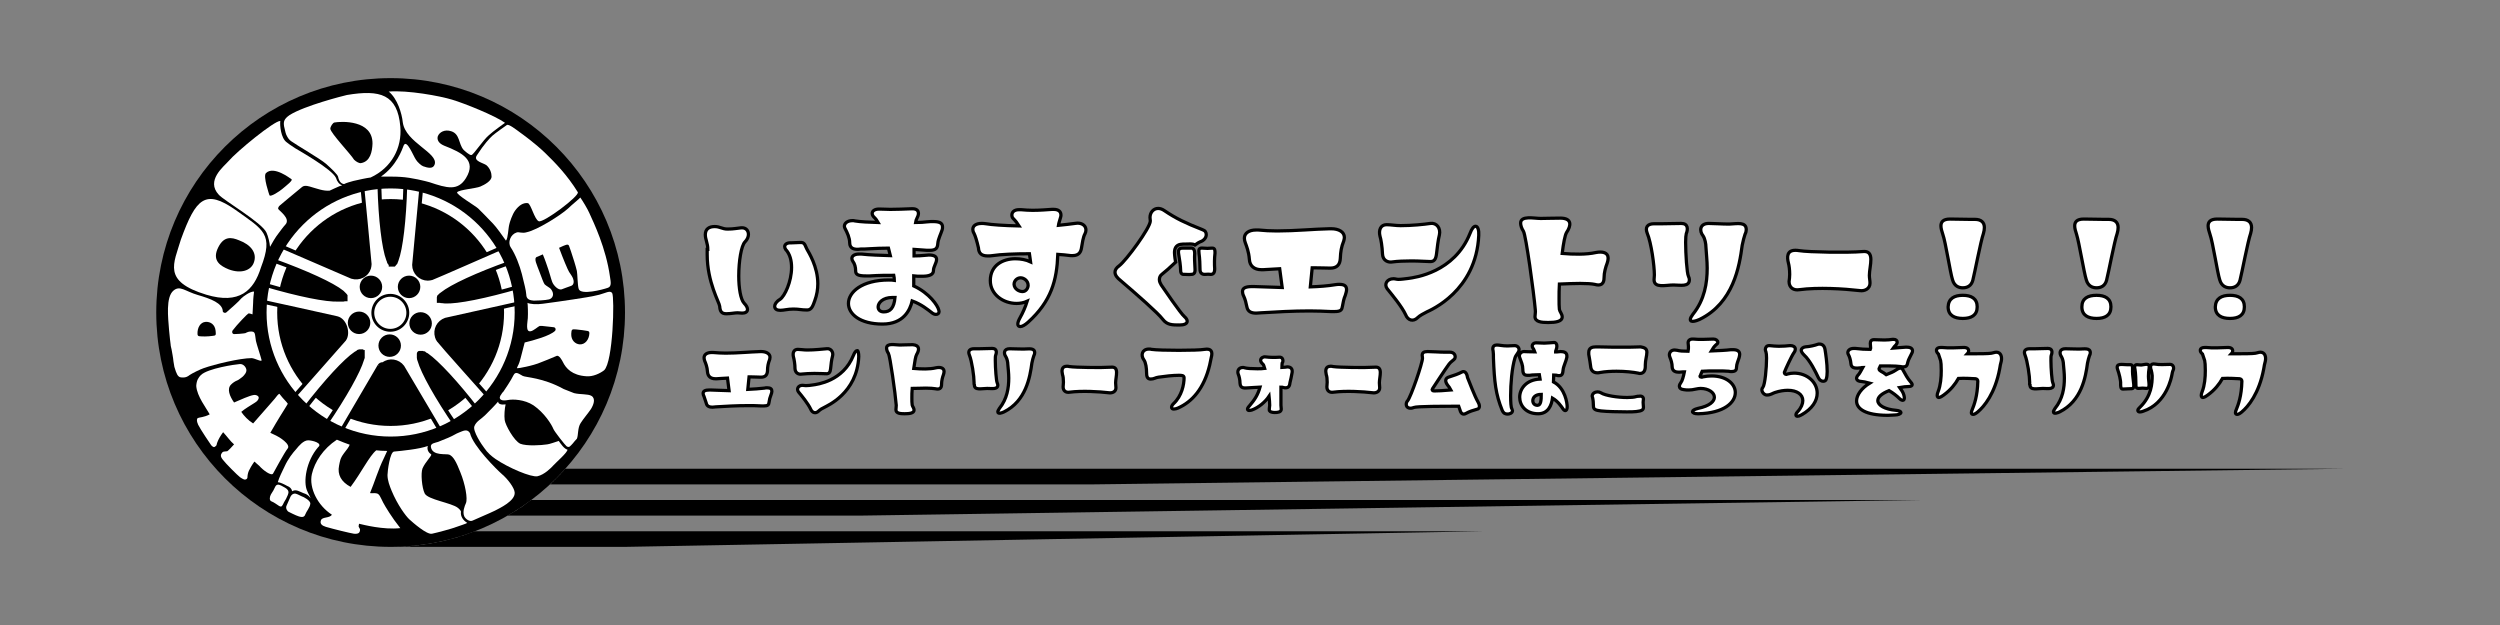 <?xml version="1.0" encoding="utf-8"?>
<!-- Generator: Adobe Illustrator 25.2.0, SVG Export Plug-In . SVG Version: 6.00 Build 0)  -->
<svg version="1.1" id="レイヤー_1" xmlns="http://www.w3.org/2000/svg" xmlns:xlink="http://www.w3.org/1999/xlink" x="0px"
	 y="0px" viewBox="0 0 800 200" style="enable-background:new 0 0 800 200;" xml:space="preserve">
<rect x="0" y="0" width="800" height="200" fill="#808080" stroke="none"/>
<style type="text/css">
	.st0{fill:#FFFFFF;}
	.st1{fill:#FFFFFF;stroke:#000000;stroke-width:1.222;stroke-miterlimit:10;}
	.st2{fill:none;stroke:#000000;stroke-width:0.916;stroke-miterlimit:10;}
	.st3{fill:#FFFFFF;stroke:#000000;stroke-width:1.042;stroke-miterlimit:10;}
</style>
<g>
	<circle cx="125" cy="100" r="75"/>
	<g>
		<path class="st0" d="M80.5,114.6c-3.7,0-11.9,2-15.3,3.2c-1.2,0.4-3.8,1.7-4.5,2.2c-0.6,0.5-1.3,0.8-2,0.8c-0.4,0-0.7,0-1.1-0.1
			c-0.7-0.3-1.1-0.9-1.8-3.3c0-0.1-0.3-1.8-0.3-1.8c-0.1-1.2-0.4-2.6-0.6-3.8c-0.1-0.5-0.3-1.1-0.3-1.6c0-0.3-0.2-1.3-0.2-1.6
			c-0.1-1.1-0.2-2-0.3-3c-0.3-3.9-1.1-10.5,1.4-12.6c2.1-1.8,3.7,0.2,7.8,1.4c4.1,1.2,8,2.6,8,5.3c0.2,0.4,0.8,0.6,1.2,0.2
			c1.7-1.5,3.9-3.4,4.7-4.4c0.7-0.7,2.9-2.3,4.1-2.2c-0.1,0.7-0.3,2.4-0.3,3.6c-0.1,1.3-0.1,2.7-0.2,3.7c0,0-1.1-0.4-1.3-0.3
			c-0.3,0.1-3.7,3.6-5.1,5.5c-0.1,0.2-0.1,0.3-0.1,0.5c0,0.4,0.4,0.7,0.8,0.6c1,0,1.9-0.1,2.8-0.2c0.3,0,0.5-0.1,0.6-0.1
			c0.1,0,0.1,0,0.2-0.1c0.4-0.2,0.9-0.4,1.4-0.4c1.7-0.1,1.4,0.6,1.8,3c0.2,1,1.6,5.2,1.8,6.1C83.9,116,81.5,114.6,80.5,114.6z
			 M67.9,107.5c1.3-0.1,1.2-0.3,1.1-1.6c-0.2-2.1-1.7-3-3.2-2.9c-1.7,0.1-2.7,1.9-2.6,3.9c0,0.5,0.3,0.7,0.7,0.7
			C64.7,107.7,66.5,107.7,67.9,107.5z"/>
		<path class="st0" d="M75.4,67.2c9,6.4,12.2,7.7,8.1,18.4C81.2,93,76.6,97.5,66,94.3c-14.1-4.3-10.4-9.9-8.1-17.7
			C62.7,63.4,65.7,60.4,75.4,67.2z M76.5,76.9c-2.4-1-5.1-1.6-7,3c-1.4,3.6,1,5.2,3.7,6.3c4,1.5,7.1,0.3,8-2.1
			C82.4,81,80.3,78.3,76.5,76.9z"/>
		<path class="st0" d="M86.4,79c-0.1-1.4-0.6-3.4-1.1-4.5C84,71.3,71.5,64.1,70,62.3c-4.2-4.5,1.6-9,3-10.6
			c2.8-3.3,14.8-13.1,16.7-13c-0.2,1.4,0.2,5.5,2,6.8c0.8,0.6,1.4,1.1,2.7,1.9c1.3,0.8,11.8,6.7,13.1,9.5c0.4,1.3,1.1,2.1,2,2.4
			c-0.2,0.1-0.7,0.2-0.9,0.3c-0.6,0.3-2.6,1.1-3.1,1.4c-2,0.2-4.2-0.7-5.7-1.1c-0.7-0.2-2.2-0.8-3.1-0.1c-2.4,2-6.8,5.6-7.1,5.9
			c-0.5,0.4-0.6,0.8-0.6,1.1c0.1,0.5,4.2,3.1,2.3,5.1c-0.5,0.5-1.6,2-2.2,2.8C88.2,75.8,87,77.9,86.4,79z M90.3,60.5
			c1.3-1.1,3.7-2.9,2.9-3.2c-0.2-0.1-5.6-4.4-8.1-1.9c-1,1,1.1,7,1.1,7C86.4,63.3,89.6,61.1,90.3,60.5z"/>
		<path class="st0" d="M108.2,56.6c-0.1-0.7-2.1-2.6-3.9-4.2c-2-1.7-9.3-5.9-11.1-7.2c-0.6-0.4-1.1-1-1.6-2.1
			c-0.3-0.7-0.5-2-0.7-2.7c-0.2-1.4-0.1-2.3,1.8-3.6c4.8-3,17-6.1,18.3-6.4c10.7-1.8,16.2-0.2,17.1,10.1c0.6,6.8-2.8,13.2-9.5,16.3
			c-1,0.1-4.3,0.8-5.5,1.1c-1.1,0.3-2.2,0.6-3,1C109.2,58.8,108.5,58.1,108.2,56.6z M113.3,51.1c0.7,0.7,1.7,1.2,2.2,1.1
			c3-0.5,3.6-3.7,3.7-6.2c0.1-7.7-10-7.2-12.2-6.8c-0.5,0.1-1.3,1.3-1.3,2C105.8,42.6,112.3,49.4,113.3,51.1z"/>
		<path class="st0" d="M161.6,39.3c-0.5,0.4-3.7,2.6-5.2,4c-1.7,1.4-4.8,6.1-5.5,6.3c-0.6,0.2-2.3-1.4-2.6-1.7
			c-1.6-1.9-1.1-5-3.9-5.9c-2.1-0.7-3.8,0.3-4.3,1.6c-0.3,1,0.1,2.2,2,3c5.9,2.3,10.5,4.7,7,10.4c-2.6,4.2-6,3.2-11.7,1.3
			c-1.1-0.3-5.6-1.5-9.3-1.7c-1.1-0.1-5-0.1-6.2-0.1c5-3.4,6.8-8.7,7.3-10c1-2,3,3.3,3.9,4.6c0.4,0.7,1.7,1.9,2.3,2.1
			c1.4,0.5,3.2,1,3.7-0.6c1.2-3.7-9.3-7-10.2-13.4c-0.3-2.9-1.7-7.6-4.5-9.9c6-0.5,16.4,1.4,20.3,2.6
			C148.7,33.1,158.4,37,161.6,39.3z"/>
		<path class="st0" d="M172.4,70.8c-1.4-0.6-2.5-5.6-3.5-5.8c-1.5-0.2-2.9,0.8-4,2.3c-1,1.3-1.8,3.9-1.9,4.4
			c-0.4,1.4-0.4,4.6-1.1,5.3c-0.9-1.3-3.2-4.5-4.1-5.4c-0.5-0.5-2-2.1-2.9-3l-1.9-1.9c-0.7-0.7-7.3-4.6-6.7-5.2
			c0.7-0.8,6-1.2,7.4-1.8c1.4-0.6,3.6-1.8,3.6-3.2c0-1.1-0.4-2.5-1.6-3.6c-1-0.8-4.4-1.3-3.1-3.2c2.3-3.6,4.2-5.6,5-6.3
			c0.9-0.8,4-3,4.6-3.4c0.6-0.4,3,1.5,4.1,2.3s5,3.6,8.2,6.7c3.1,3,7,7,10.4,12.5C185.5,62.7,173.9,71.4,172.4,70.8z"/>
		<path class="st0" d="M194.5,92.1c-1.7,0.6-8.6,2.4-9.3,0.4c-0.4-1.1-0.4-4.9-0.6-5.8c-0.4-1.7-1.2-4.2-1.9-6.3
			c-0.2-0.6-0.4-1.2-0.6-1.7c-0.2-0.5-0.5-0.5-1.1-0.3c-0.3,0.1-1.1,0.4-2.1,0.9c1.3,3.5,2.8,7.1,3.2,7.7c0.6,0.9,1.1,1.6,1.3,2.2
			c0.3,0.8,0.3,2-0.7,2.3c-1,0.3-2.1,0.8-3,1.1c-1.1,0.3-2.6-1.3-3-2.4c-0.4-1-0.8-2.9-2-6.2c-0.3-0.8-0.6-1.7-1-2.6
			c-1,0.4-1.7,0.8-1.9,0.8c-1.1,0.5,0,2.5,0.8,4.7c0.7,1.9,1.4,3.8,1.7,4.1c0.5,0.5,1.7,1.1,2,1.5c1.3,1.7,0.5,3-0.6,3.3
			c-1.2,0.3-3.8,0.4-4.9,0.4c-1.1-0.1-2.4-0.3-2.4-2c-0.1-1.4-0.6-3.2-1.4-6.5c-0.7-2.7-2-6.2-3.6-8.6c-1-1.6,0-4.1,1.9-4.7
			c0.8-0.3,1.7,0.4,3.3-0.1c3.3-0.7,10.8-5.4,13.2-7.6c1.1-1.1,3.5-3,3.9-3.5c0.7,1,2.3,3.6,2.9,5c1.4,3.1,5.3,11.1,6.6,20.4
			C195.5,90.4,195.7,91.7,194.5,92.1z"/>
		<path class="st0" d="M173.7,97.2c1.9-0.2,7.7-1.1,9.8-1.4c2.1-0.3,6.5-1,8.3-1.5c1.9-0.5,3.5-1.5,4.1-0.5
			c0.8,1.4,0.3,22.1-2.6,24.7c-1.3,1-3.6,2.1-5.7,1.9c-4.5-0.3-6.5-2.5-7.5-4.6c-0.2-0.4-1.2-2.3-2-1.9c-2,0.9-3.7,1.5-4.9,2
			c-2.7,1.2-7.9,2.1-7.8,1.9c0.4-1.1,0.6-0.9,1.2-3.2c0.4-1.6,1.3-5,1.3-5c2.9-0.7,8-2.1,9.7-3.7c0.1-0.1,0.2-0.3,0.2-0.5
			c0-0.4-0.3-0.7-0.7-0.7c-1-0.1-2.7-0.3-3.6-0.4c-0.3,0-0.8,0-0.8,0c-0.4,0.1-2,1.6-2.9,1.7c-1.7,0.3-1-2.7-0.9-4.2
			c0.1-1.5,0-4.3-0.1-4.9C169.4,97.3,171.8,97.5,173.7,97.2z M184.2,105.4c-1.3-0.1-1.3,0.1-1.4,1.4c-0.1,2.1,1.3,3.3,2.7,3.4
			c1.7,0.1,3-1.5,3.1-3.5c0-0.5-0.1-0.7-0.6-0.8C187.4,105.8,185.6,105.5,184.2,105.4z"/>
		<path class="st0" d="M161.8,129.4c-0.3,1.2-0.5,3.6-0.3,5c0.2,1.6,3,6.7,5,7.6c2,0.8,6.7,0.5,8.6,0.2c0.5,0,3.1-0.9,3.7-1.1
			c0.7,1,1.7,2.5,2.8,2.8c-0.1,1-3.6,4-4.5,5c-0.7,0.8-2.9,3-5.1,3.5c-2,0.4-9.3-2.7-13.4-5.5c-1.3-0.9-2.6-2-3.6-3.5
			c-0.8-1-3.8-5.5-3.2-7c0.6-1.6,2.2-2.3,3.4-3.5c1.3-1.3,3.2-3.2,4.2-4.4C159.4,129.3,160.4,129.6,161.8,129.4z M183.7,125.8
			c2,0.5,4.5,0.2,5.6,0.9c1.4,0.9,0.6,2.9-0.2,4.2c-0.8,1.2-2.5,3.2-3.3,4.5c-1,1.5-0.7,3.9-1.2,5c-0.1,0.1-1.3,1.4-1.3,1.5
			c-0.8,0.8-1.1,1.5-2,0.9c-0.5-0.4-3.8-4.6-4.2-5.5c-0.6-1.5-2.9-5.2-6.4-7.6c-2.9-1.9-6.6-2-8.1-1.7c-1,0.2-1.9,0.2-2.3-0.1
			c-0.6-0.4-0.4-1.1,0.1-1.7c0.2-0.4,0.4-0.6,0.7-0.9c0.4-0.6,2.5-3.7,3.2-5.2c0.7-1.5,1.8-0.4,3,0.2c1,0.5,6.4,0.5,13.1,4.2
			L183.7,125.8z"/>
		<path class="st0" d="M138,145.4c0.2,0.5-1.9,2.4-2.8,4.5c-0.6,1.5-0.2,6.2,0.7,8c1,2,8.6,3,10.6,4.6c0.4,0.3,1.1,1,1,1.3
			c-0.2,1.5,0.8,2.8,2,3.5c-0.2,0.3-2.7,1-3.4,1.3c-1.2,0.5-6.4,1.9-7.9,2.2c-1.7,0.3-6.1-3.6-7.2-4.6s-3.8-4.6-5.7-9.2
			c-0.6-1.5-1.3-3.2-1.3-5c0-1.3,0.8-7.4,2.1-7.5c2.2-0.2,8.3-0.8,10.8-1.8C136.5,144,137.3,145,138,145.4z M160.6,151.7
			c1.9,1.6,4,4.4,4.1,5.9c0.2,2.7-4.8,5-6.3,5.8c-1.6,0.8-7.1,3.1-7.2,3.2c-0.9,0.4-2.1-0.4-2.6-1.3c-0.7-1.5,0.1-3.4,0.5-4.3
			c0.6-1.4-0.2-6-1.8-9.9c-1.3-3.3-2.2-5-3.5-5.6c-0.9-0.4-5.4,0.5-5.9-2.4c-0.3-1.3,1.5-1.4,2.3-1.7c0.4-0.2,1.3-0.5,3.2-1.3
			s2.4-1.3,3.5-1.7c1.3-0.5,2.6-1.3,3.5,0.2C151.4,142.8,159,150.3,160.6,151.7z"/>
		<path class="st0" d="M91.7,156.4c0.6,0.5,0.8,1.1,0.4,2c-0.5,1.1-0.6,1.4-1.2,2.3c-0.6,1.2-0.7,1.7-1.6,1.2
			c-0.8-0.5-1.5-1.1-2.5-1.5c-0.7-0.3-0.5-1.5-0.1-2.2c0.8-1.3,0.8-1.2,1.3-2.3c0.5-1.2,1.4-0.8,2-0.5
			C90.7,155.8,91.2,156,91.7,156.4z M96.5,158.8c0.7,0.2,2.9,1.4,2.8,2.4c-0.1,1.2-1.3,2.5-1.6,3.4c-0.4,1.4-2,0.7-3,0.3
			c-0.5-0.2-1.7-0.8-2.3-1.1c-0.5-0.2-1.1-1.2-0.7-2c0.5-1.1,0.7-1.6,1.1-2.5c0.4-1.1,1.2-1.5,1.9-1.3
			C95.4,158.2,96,158.6,96.5,158.8z M88.9,154.3c0.4-1.5,1.4-3.4,2.2-5.1c1.1-2.4,2.6-4.3,3.7-5.5c0.8-1,2.3-2.8,3.8-2.8
			c1.3,0,4.8,0.9,3.2,2.2c-3.9,4.5-4.8,11.2-3.5,14c0.4,1,0.7,1.3,1.1,2.3c-0.9-1.1-1.4-1.3-2.3-1.6c-1.1-0.4-2.4-1.4-3.6-0.6
			c-0.2-0.9-0.8-1.4-1.6-1.7C91,155,89.6,154.3,88.9,154.3z M114.9,167.6c0,0.2-0.1,0.3-0.1,0.5c-0.2,0.8,0.5,0.8,0.4,1.6
			s-0.5,1.2-1.9,1.1c-1.3-0.2-6.6-1.5-9-2.2c-1.3-0.4-2-1-1.6-2.1c0.4-1.2,2.8-0.6,3.5-1.8c0,0,0,0,0,0c-4.5-2.9-7.4-8.5-6.4-13
			c0.9-3.9,3.6-8.1,8-11c0.5,0.2,1.5,0.6,2.2,0.9c0.8,0.3,1.1,0.4,1.9,0.7c-0.1,0.5-1.2,2-1.8,2.7c-1.3,1.7-1.3,2.6-1.6,4
			c-0.6,2.9,0.7,5.2,3.7,6.8c3.5-4.7,6-9.9,8.2-11.7c0.8,0.1,2.2,0.2,3.5,0.2c-0.4,0.8-0.9,1.9-1.1,2.4c-1.7,3.4-3,7.8-4.4,11.1
			c1,0.1,1.4-0.1,2.2,0.1c0.8,0.2,1.1,1.1,2,2.9c0.7,1.3,2.7,4.7,5.5,8.2C122.7,169.6,116.2,167.9,114.9,167.6z"/>
		<path class="st0" d="M76,121.7c-0.8,0.3-1.5,0.8-2,1.3c-1.5,1.4-0.5,3.8,0.9,5.8c2.1-0.9,4.9-2.2,6.3-2.4c0.5-0.1,1.1,0.1,1.4,0.4
			c0.3,0.3,0.3,0.8-0.3,1.5c-0.2,0.2-0.5,0.4-0.8,0.6c-1.1,0.7-3.3,2-4.3,2.9c0.9,1.3,2.2,2.7,3.8,3.7c4.4-5.1,7.2-8.1,7.7-8.9
			c0.2-0.3,0.5-0.5,0.7-0.6c0.2,0.2,0.9,1.2,1.6,1.9c0.5,0.5,0.9,1,1.1,1.3c-0.2,0.4-0.5,0.8-0.9,1.5c-0.8,1.3-2,3.1-4.7,7.8
			c0.6,0.3,1.2,0.6,1.9,0.9c0.7,0.3,4.9,2.8,3.6,4.2c-0.8,0.9-4.5,7.7-4.6,7.9c-0.5,1-3.3-1.1-4.4-2.4c0,0-1.1-1-1.6-1.4
			c-0.5,0.8-0.8,1.1-1.1,1.7c-0.6,1.1-0.8,1.4-1,2.3c-0.2,0.9,0,1.2-0.3,1.5c-0.6,0.6-1.3,0.1-2.2-0.5c-0.8-0.6-4.7-4.5-5.5-5.6
			c-0.9-1.1-0.7-1.7-0.1-2.4c0.3-0.3,1.1-0.2,1.5-0.3c0.2-0.1,0.4-0.3,1.1-1c0.4-0.4,0.5-0.6,1.1-1.2c-1.2-1-2.2-2.5-3.5-3.9
			c-0.9,1.2-1.5,2.3-1.8,3.1c-0.3,0.6-0.2,1.1-0.5,1.3c-0.6,0.6-0.9,0.4-1.5-0.2c-0.1-0.1-3.6-5.3-4.2-6.6c-0.6-1.3-0.4-2-0.1-2.1
			c0.5-0.3,1.9-0.2,3.8-1.2c-1-1.9-4.1-5.8-4.3-9.1c0.1-1.8,0.7-2.7,1.5-3.5c2.2-2.1,10.9-3.4,12.4-3.5c0.9-0.1,1.8,0.6,2.1,1.6
			c0.3,1-0.7,2-1.1,2.4C77.4,120.7,76.5,121.5,76,121.7z"/>
	</g>
	<g>
		<circle class="st0" cx="125" cy="100" r="40.5"/>
		<circle cx="125" cy="100" r="36.3"/>
		<path class="st1" d="M121.4,117.1l-12.3,21c-1.7-0.7-3.4-1.4-4.9-2.3c6.2-9.1,10.6-17,11.7-20.8c0,0,0,0,0,0
			c0.1-0.2,0.1-0.4,0.2-0.6c0,0,0,0,0,0c0-0.1,0-0.1,0-0.2c0,0,0,0,0-0.1c0,0,0-0.1,0-0.1c0,0,0,0,0-0.1c0,0,0-0.1,0-0.1
			c0,0,0,0,0-0.1c0,0,0-0.1,0-0.1c0,0,0,0,0,0c0-0.1,0-0.2,0-0.2c0,0,0,0,0,0c0,0,0-0.1,0-0.1c0,0,0,0,0-0.1c0,0,0,0,0-0.1
			c0,0,0,0,0-0.1c0,0,0,0,0-0.1c0,0,0,0,0-0.1c0,0,0,0,0,0c0,0,0,0,0-0.1c0,0,0,0,0,0c0,0,0,0,0-0.1c0,0,0,0,0,0c0,0-0.1,0-0.1-0.1
			c0,0-0.1,0-0.1-0.1c0,0,0,0,0,0c0,0,0,0-0.1,0c0,0,0,0,0,0c0,0,0,0-0.1,0c0,0,0,0-0.1,0c0,0,0,0-0.1,0c0,0,0,0-0.1,0
			c0,0,0,0-0.1,0c0,0,0,0-0.1,0c0,0,0,0-0.1,0c-0.1,0-0.2,0-0.3,0.1c0,0,0,0,0,0c0,0-0.1,0-0.1,0c0,0,0,0,0,0c0,0-0.1,0-0.1,0.1
			c0,0,0,0,0,0c0,0-0.1,0-0.1,0.1c0,0,0,0,0,0c-0.2,0.1-0.5,0.3-0.7,0.4c0,0,0,0,0,0c-3.3,2.2-9.5,8.9-16.3,17.7
			c-1.3-1.1-2.5-2.3-3.7-3.6l16.4-18.6c0,0,0,0,0,0c1.4-2,0.2-6.2-2.4-6.8c-0.7-0.2-23.5-5.2-23.5-5.2c0.1-1.8,0.3-3.6,0.7-5.4
			c10.6,3.1,19.4,4.9,23.4,4.7c0,0,0,0,0,0c0.2,0,0.5,0,0.7,0c0,0,0,0,0,0c0.1,0,0.1,0,0.2,0c0,0,0,0,0.1,0c0,0,0.1,0,0.1,0
			c0,0,0,0,0.1,0c0,0,0.1,0,0.1,0c0,0,0,0,0.1,0c0,0,0.1,0,0.1,0c0,0,0,0,0,0c0.1,0,0.1,0,0.2-0.1c0,0,0,0,0,0c0,0,0,0,0.1,0
			c0,0,0,0,0.1,0c0,0,0,0,0.1,0c0,0,0,0,0.1,0c0,0,0,0,0,0c0,0,0,0,0.1,0c0,0,0,0,0,0c0,0,0,0,0,0c0,0,0,0,0,0c0,0,0,0,0-0.1
			c0,0,0,0,0,0c0,0,0-0.1,0-0.1c0,0,0-0.1,0-0.1c0,0,0,0,0,0c0,0,0,0,0-0.1c0,0,0,0,0,0c0,0,0,0,0-0.1c0,0,0,0,0-0.1c0,0,0,0,0-0.1
			c0,0,0,0,0-0.1c0,0,0,0,0-0.1c0,0,0,0,0-0.1c0,0,0,0,0-0.1c-0.1-0.1-0.1-0.2-0.2-0.3c0,0,0,0,0,0c0,0-0.1-0.1-0.1-0.1c0,0,0,0,0,0
			c0,0-0.1-0.1-0.1-0.1c0,0,0,0,0,0c0,0-0.1-0.1-0.1-0.1c0,0,0,0,0,0c-0.2-0.2-0.4-0.4-0.6-0.6c0,0,0,0,0,0
			c-3.1-2.5-11.4-6.3-21.9-10.1c0.7-1.6,1.4-3.1,2.3-4.6l22.7,9.8c0,0,0,0,0,0c2.3,0.7,4.8-0.5,5.5-2.8c0.1-0.4,0.2-0.9,0.2-1.3
			c0-0.4-2.3-24.1-2.3-24.1c1.8-0.5,3.6-0.8,5.4-1c0.3,11,1.4,20,2.8,23.7c0,0,0,0,0,0c0.1,0.2,0.2,0.4,0.2,0.6c0,0,0,0,0,0
			c0,0,0,0.1,0.1,0.1c0,0,0,0,0,0.1c0,0,0,0.1,0.1,0.1c0,0,0,0,0,0.1c0,0,0,0.1,0.1,0.1c0,0,0,0,0,0c0,0,0,0.1,0.1,0.1c0,0,0,0,0,0
			c0,0.1,0.1,0.1,0.1,0.2c0,0,0,0,0,0c0,0,0,0,0.1,0.1c0,0,0,0,0,0.1c0,0,0,0,0,0c0,0,0,0,0.1,0c0,0,0,0,0,0c0,0,0,0,0.1,0
			c0,0,0,0,0,0c0,0,0,0,0.1,0c0,0,0,0,0,0c0,0,0,0,0.1,0c0,0,0,0,0,0c0,0,0.1,0,0.1,0c0,0,0.1,0,0.1,0c0,0,0,0,0,0c0,0,0,0,0.1,0
			c0,0,0,0,0,0c0,0,0,0,0.1,0c0,0,0,0,0,0c0,0,0,0,0.1,0c0,0,0,0,0,0c0,0,0,0,0.1,0c0,0,0,0,0.1,0c0,0,0,0,0,0
			c0.1-0.1,0.1-0.2,0.2-0.3c0,0,0,0,0,0c0,0,0-0.1,0.1-0.1c0,0,0,0,0,0c0,0,0-0.1,0.1-0.1c0,0,0,0,0,0c0,0,0.1-0.1,0.1-0.1
			c0,0,0,0,0,0c0.1-0.2,0.2-0.5,0.3-0.8c0,0,0,0,0,0c1.4-3.7,2.5-12.8,2.8-23.9c1.7,0.1,3.4,0.4,5.1,0.8l-2.3,24.6c0,0,0,0,0,0
			c0,2.4,2,4.4,4.4,4.4c0.4,0,0.9-0.1,1.3-0.2c0.4-0.1,22.3-9.7,22.3-9.7c1,1.5,1.9,3.1,2.6,4.8c-10.4,3.7-18.6,7.5-21.7,10
			c0,0,0,0,0,0c-0.2,0.1-0.4,0.3-0.5,0.4c0,0,0,0,0,0c0,0-0.1,0.1-0.1,0.1c0,0,0,0,0,0c0,0-0.1,0.1-0.1,0.1c0,0,0,0,0,0
			c0,0-0.1,0.1-0.1,0.1c0,0,0,0,0,0c0,0-0.1,0.1-0.1,0.1c0,0,0,0,0,0c0,0.1-0.1,0.1-0.1,0.2c0,0,0,0,0,0c0,0,0,0,0,0.1
			c0,0,0,0,0,0.1c0,0,0,0,0,0.1c0,0,0,0,0,0.1c0,0,0,0,0,0.1c0,0,0,0,0,0.1c0,0,0,0,0,0.1c0,0,0,0,0,0.1c0,0,0,0,0,0c0,0,0,0,0,0.1
			c0,0,0,0,0,0c0,0,0,0.1,0,0.1c0,0,0,0.1,0,0.1c0,0,0,0,0,0c0,0,0,0,0,0.1c0,0,0,0,0,0c0,0,0,0,0,0c0,0,0,0,0,0c0,0,0,0,0.1,0
			c0,0,0,0,0,0c0,0,0,0,0.1,0c0,0,0,0,0.1,0c0,0,0,0,0.1,0c0.1,0,0.2,0.1,0.3,0.1c0,0,0,0,0,0c0,0,0.1,0,0.1,0c0,0,0,0,0,0
			c0,0,0.1,0,0.1,0c0,0,0,0,0,0c0.1,0,0.1,0,0.2,0c0,0,0,0,0,0c0.3,0,0.5,0.1,0.9,0.1c0,0,0,0,0,0c4,0.2,12.9-1.6,23.6-4.7
			c0.4,1.7,0.7,3.4,0.8,5.1l-24.2,5.4c0,0,0,0,0,0c-2.3,0.8-3.5,3.2-2.8,5.5c0.1,0.4,0.3,0.8,0.6,1.2c0.2,0.4,16.1,18.2,16.1,18.2
			c-1.2,1.4-2.4,2.7-3.7,4c-6.7-8.7-12.9-15.3-16.2-17.6c0,0,0,0,0,0c-0.2-0.1-0.4-0.2-0.6-0.3c0,0,0,0,0,0c0,0-0.1-0.1-0.1-0.1
			c0,0,0,0-0.1,0c0,0-0.1,0-0.1-0.1c0,0,0,0-0.1,0c0,0-0.1,0-0.1-0.1c0,0,0,0-0.1,0c0,0-0.1,0-0.1,0c0,0,0,0,0,0
			c-0.1,0-0.1,0-0.2-0.1c0,0,0,0,0,0c0,0-0.1,0-0.1,0c0,0,0,0-0.1,0c0,0,0,0-0.1,0c0,0,0,0-0.1,0c0,0,0,0-0.1,0c0,0,0,0-0.1,0
			c0,0,0,0-0.1,0c0,0,0,0-0.1,0c0,0,0,0,0,0c0,0,0,0-0.1,0c0,0,0,0,0,0c0,0-0.1,0-0.1,0.1c0,0-0.1,0-0.1,0.1c0,0,0,0,0,0
			c0,0,0,0,0,0.1c0,0,0,0,0,0c0,0,0,0,0,0.1c0,0,0,0,0,0c0,0,0,0,0,0.1c0,0,0,0,0,0.1c0,0,0,0,0,0.1c0,0,0,0,0,0.1c0,0,0,0,0,0.1
			c0,0.1,0,0.2,0,0.3c0,0,0,0,0,0c0,0,0,0.1,0,0.1c0,0,0,0,0,0c0,0,0,0.1,0,0.1c0,0,0,0,0,0c0,0.1,0,0.1,0,0.2c0,0,0,0,0,0
			c0,0.3,0.1,0.5,0.2,0.8c0,0,0,0,0,0c1.1,3.9,5.5,11.8,11.8,21c-1.5,0.9-3,1.7-4.6,2.4l-12.6-21.3c0,0,0,0,0,0
			c-1.4-1.9-4.2-2.4-6.1-0.9C121.9,116.5,121.7,116.7,121.4,117.1"/>
		<g>
			<circle cx="130.9" cy="91.8" r="3.6"/>
			<circle cx="118.7" cy="91.8" r="3.6"/>
			<circle cx="114.9" cy="103.3" r="3.6"/>
			<circle cx="124.7" cy="110.6" r="3.6"/>
			<circle cx="134.6" cy="103.5" r="3.6"/>
		</g>
		<circle class="st2" cx="124.9" cy="100.1" r="5.6"/>
		<g>
			<path d="M125,60.3c21.9,0,39.7,17.8,39.7,39.7s-17.8,39.7-39.7,39.7S85.3,121.9,85.3,100S103.1,60.3,125,60.3 M125,58
				c-23.2,0-42,18.8-42,42s18.8,42,42,42s42-18.8,42-42S148.2,58,125,58L125,58z"/>
		</g>
	</g>
</g>
<polygon points="125,175 125.7,175 126.2,175 126.8,175 127.1,175 127.5,175 127.9,174.9 128.3,174.9 128.7,174.9 129.1,174.9 
	129.6,174.9 130,174.8 130.4,174.8 130.7,174.8 131.2,174.8 131.5,174.7 131.9,174.7 132.3,174.6 132.7,174.6 133.1,174.6 
	133.5,174.5 133.9,174.5 134.3,174.4 134.7,174.4 135.1,174.3 135.5,174.3 135.9,174.2 136.3,174.1 136.7,174.1 137.1,174 
	137.5,174 137.9,173.9 138.3,173.8 138.7,173.7 139.1,173.7 139.5,173.6 139.8,173.5 140.2,173.4 140.6,173.4 141,173.3 
	141.4,173.2 141.8,173.1 142.2,173 142.6,172.9 143,172.8 143.4,172.7 143.8,172.6 144.1,172.5 144.5,172.4 144.9,172.3 
	145.3,172.2 145.7,172.1 146.1,172 146.5,171.9 146.8,171.7 147.2,171.6 147.6,171.5 148,171.4 148.4,171.3 148.7,171.1 149.1,171 
	149.5,170.9 149.9,170.7 150.2,170.6 150.6,170.5 151,170.3 151.4,170.2 151.9,170 475,170 200,175 "/>
<polyline points="162.4,165 162.8,164.7 163.3,164.5 163.7,164.2 164.1,164 164.5,163.7 165,163.5 165.4,163.2 165.8,162.9 
	166.2,162.6 166.7,162.4 167.1,162.1 167.5,161.8 167.9,161.5 168.3,161.2 168.7,160.9 169.1,160.6 169.5,160.3 170,160 615,160 
	275,165 "/>
<polygon points="176,155 176.4,154.7 176.7,154.3 177.1,154 177.4,153.6 177.8,153.3 178.1,152.9 178.5,152.6 178.8,152.2 
	179.2,151.9 179.5,151.5 179.9,151.1 180.2,150.8 180.5,150.4 180.9,150 750,150 350,155 "/>
<g>
	<path class="st3" d="M226.5,79.8c0-1.9-0.8-3.2-0.8-4.7c0-1.9,1.3-2.6,3-2.6c1.7,0,2.4,0.8,4.1,0.8c2.1,0,3.1-0.3,4.4-0.4
		c0.1,0,0.3,0,0.3,0c1.2,0,2,0.9,2,2.1c0,0.7-0.3,1.6-1.1,2.4c-1.2,1.2-2,6.2-2,10.9c0,3.9,0.6,7.5,1.7,8.7c0.8,0.8,1.1,1.5,1.1,2
		c0,0.8-0.7,1.2-1.7,1.2c-0.5,0-1-0.1-1.5-0.1c-0.9,0-2.2,0.3-3.6,0.3c-1.6,0-2-0.9-2.1-2.4c-0.1-1.2-4-7.7-4-16.5V79.8z M247.9,98
		c0-0.6,0.5-1.5,1.7-2.2c1.5-1,3.7-5.7,3.7-10.2c0-2.2-0.5-4.3-1.9-5.8c-0.2-0.3-0.3-0.6-0.3-0.9c0-0.6,0.6-1.2,1.8-1.2h0.5
		c0.8,0,1.6-0.1,2.4-0.1c0.3,0,0.5,0,0.7,0c1.1,0.1,1.2,1.2,1.7,2.1c0.6,1.1,3.5,5.6,3.5,11.1c0,1.8-0.3,3.6-1,5.5
		c-0.5,1.3-0.9,2.9-2.4,2.9c-2,0-2.5-0.3-4.4-0.3c-1.9,0-3,0.4-4.2,0.4C248.6,99.3,247.9,98.9,247.9,98z"/>
	<path class="st3" d="M271.9,77.7c0-1.6-0.8-3.3-1.5-4.6c-0.1-0.2-0.2-0.5-0.2-0.7c0-0.9,0.9-1.8,2.6-1.8c0.3,0,0.5,0,0.8,0.1
		c1.8,0.3,4.4,0.4,7.4,0.5c-0.4-0.7-0.8-1.2-1-1.4c-0.6-0.5-0.9-1-0.9-1.5c0-0.8,0.8-1.4,2.2-1.4c1.3,0,2.5,0.1,3.6,0.1
		c2.2,0,4.3-0.1,6.9-0.2h0.2c1.3,0,1.9,0.6,1.9,1.5c0,0.5-0.2,1-0.5,1.6c-0.2,0.3-0.3,0.7-0.4,1.3c1.5,0,2.7-0.1,3.5-0.2
		c0.8-0.1,1.5-0.1,2.1-0.1c1.9,0,3,0.4,3,1.7c0,0.3,0,0.6-0.1,0.9c-0.4,1.3-1.3,3-1.4,4.4c-0.1,1.4-0.5,2.2-2.6,2.2
		c-0.3,0-0.6,0-0.9,0c-1.1-0.1-2.5-0.2-4.1-0.3c0,0.7,0,1.4,0,2.1c1.3,0,2.5-0.1,3.6-0.2c0.4,0,0.8-0.1,1.1-0.1
		c1.9,0,2.5,0.6,2.5,1.4c0,1.2-1,2.3-1,3.6c0,1.2-1.2,1.8-3.5,1.8h-0.5c-0.8,0-1.5,0-2.3-0.1c0,1.1,0,2.2,0,3.2c5,2.3,7.7,6.3,8,7.7
		c0,0.2,0.1,0.3,0.1,0.5c0,0.6-0.4,0.9-1,0.9c-0.5,0-0.9-0.2-1.4-0.6c-1.2-0.9-3.2-2.6-6.2-3.7c-0.7,3-2.8,7.4-9.5,7.4
		c-7.2,0-10.9-3.2-10.9-6.6c0-3.6,4.3-7.5,12.9-7.5c0.6,0,1.2,0,1.8,0.1c0-0.5-0.1-1.1-0.2-1.6c-2.2,0-4.7,0-7.7,0.2h-1.1
		c-2.8,0-3.4-0.5-3.4-1.7c0-1.1-0.3-2.2-0.9-3c-0.2-0.3-0.3-0.6-0.3-0.9c0-0.7,0.7-1.4,2.3-1.4c0.2,0,0.5,0,0.8,0
		c2.7,0.3,5.9,0.4,9.2,0.5c-0.2-0.8-0.4-1.6-0.6-2.4c-2.1,0-4.1,0.1-6,0.2c-1.1,0.1-2.1,0.1-2.9,0.1C273.3,80,271.9,79.5,271.9,77.7
		z M286.4,95.2c-0.3,0-0.6,0-0.9,0c-3,0-4.5,1.7-4.5,3c0,0.9,0.6,1.6,1.8,1.6C284.9,99.8,286.1,98.5,286.4,95.2z"/>
	<path class="st3" d="M311.7,74.7c-0.3-0.5-0.4-0.9-0.4-1.3c0-1.2,1.1-1.9,2.8-1.9c0.4,0,0.9,0,1.4,0.1c1.7,0.3,5.8,0.6,10.6,0.7
		c-0.5-0.8-1.1-1.6-1.9-2.4c-0.3-0.3-0.4-0.7-0.4-1.1c0-0.8,0.6-1.7,2.3-1.7c0.2,0,0.4,0,0.6,0c1.2,0.1,2.5,0.2,3.7,0.2
		c2.4,0,4.7-0.2,6.2-0.3c0.2,0,0.4,0,0.6,0c1.5,0,2.3,0.7,2.3,1.8c0,0.2,0,0.4-0.1,0.7c-0.3,1.1-0.6,1.9-0.7,2.6
		c2-0.2,3.8-0.4,5.2-0.6c0.3,0,0.6-0.1,0.9-0.1c1.6,0,2.7,0.9,2.7,2.2c0,0.4-0.1,0.8-0.3,1.2c-0.6,1-0.9,3.2-1.1,4.4
		c-0.2,1.4-0.8,2.6-2.9,2.6c-0.4,0-0.9,0-1.4-0.1c-0.7-0.1-1.8-0.2-3.3-0.3c-0.3,8.3-2.1,15-9.5,21.7c-1,0.9-1.9,1.4-2.5,1.4
		c-0.5,0-0.8-0.3-0.8-0.8c0-0.5,0.2-1.1,0.7-2c0.9-1.6,1.7-3.4,2.3-5.3c-1.1,0.5-2.3,0.7-3.4,0.7c-4.3,0-8.4-2.9-8.4-7.3
		c0-5,4.1-7,8-7c1.7,0,3.4,0.3,4.9,1c-0.1-0.9-0.3-1.7-0.4-2.6c-4.6,0-9.3,0.2-11.8,0.6c-0.6,0.1-1.1,0.1-1.5,0.1
		c-2.1,0-2.9-0.9-3-2.6C312.6,77.1,312.1,75.5,311.7,74.7z M327.2,93.3c1.2,0,1.8-1.2,1.8-2c0-1.5-1.4-2.4-2.4-2.4
		c-1.1,0-2.1,0.9-2.1,2.1C324.6,92.5,326.1,93.3,327.2,93.3z"/>
	<path class="st3" d="M379.9,102.8c0,0.8-1,1.2-2.4,1.2c-2.4,0-4,0-5.4-1.8c-1.6-2.1-8-7.7-13.6-12.5c-0.9-0.7-1.7-1.6-1.7-2.6
		c0-0.7,0.4-1.4,1.4-2.1c2.2-1.7,9.9-12.1,9.9-14.3c0-0.3-0.1-0.7-0.1-1.1c0-1.6,1.1-2.9,2.6-2.9c0.6,0,1.3,0.2,2,0.7
		c3.7,2.5,6.6,3.9,12.2,6.1c0.9,0.3,1.2,0.9,1.2,1.6c0,0.9-0.7,1.9-2,2.3c-0.3,0.1-0.9,0.5-1.6,1c-0.8-0.5-1.9-0.3-2.8-0.3
		c-1.2,0-2.7-0.1-3.4,1.1c-0.6,1.1-0.3,2.4-0.2,3.5c0.1,0.4,0.1,0.8,0.2,1.2c-1.8,1.7-3.5,3.2-4.3,3.8c-0.7,0.5-0.9,1.1-0.9,1.8
		c0,0.6,0.3,1.2,0.6,1.7c0.9,1.3,6.2,9.1,7.4,10.1C379.7,101.9,379.9,102.4,379.9,102.8z M379.2,87.8c-0.9,0.1-1.4-0.2-1.4-1.3
		c0-1.2-0.4-4-0.6-5c-0.3-1.6,0.1-2.1,1.2-2.1c0.6,0,2.1,0,2.9,0c0.6,0,1,0.6,1,1.6c-0.1,1.6,0,3.1,0.1,5c0.1,1.3-0.3,1.8-1.2,1.8
		C380.6,87.9,379.8,87.8,379.2,87.8z M385.5,87.8c-0.9,0-1.5-0.5-1.5-1.6c0-1.3-0.1-3.7-0.3-5c-0.2-1.5,0-1.9,1.2-1.8
		c1.1,0.1,1.8,0.1,3,0c0.9,0,0.9,0.7,0.9,1.6c-0.2,1.6-0.2,3.6-0.1,5c0,1.4-0.5,1.8-1.3,1.8C386.5,87.7,386.1,87.8,385.5,87.8z"/>
	<path class="st3" d="M398,94.8c-0.3-0.6-0.4-1.1-0.4-1.5c0-1.2,1.1-1.6,3.1-1.6h0.6c2.5,0.1,5.7,0.2,9,0.3l-0.8-6
		c-2.1,0.1-3.9,0.2-5.2,0.3c-0.3,0-0.5,0-0.7,0c-2.2,0-3.7-1.2-3.8-3.3c-0.2-2.5-0.9-4.2-1.3-5.3c-0.2-0.5-0.3-1-0.3-1.5
		c0-1.6,1.5-2.6,3.7-2.6c0.3,0,0.5,0,0.8,0c1.9,0.2,3.9,0.3,6,0.3c5.7,0,11.8-0.6,16.8-0.7h0.5c2.4,0,4.2,1,4.2,2.8
		c0,0.3-0.1,0.7-0.2,1.1c-0.8,2-1,3.4-1.1,5.6c-0.1,2-1.1,3.1-3.2,3.1c-1.3,0-2.8-0.1-5.3-0.1c-0.2,0-0.3,0-0.5,0l-0.6,6.1
		c2.9-0.1,5.6-0.3,8-0.7c0.5-0.1,0.9-0.1,1.3-0.1c1.7,0,2.3,0.6,2.3,1.7c0,0.5-0.2,1.1-0.4,1.8c-0.5,1.1-0.7,2.3-0.9,3.4
		c-0.2,1.2-0.4,1.8-2.6,1.8c-0.3,0-0.7,0-1.1,0c-2.1-0.1-4.4-0.2-6.8-0.2c-5.2,0-10.8,0.3-15.6,0.6c-0.5,0-1,0.1-1.5,0.1
		c-1.5,0-2.7-0.4-3-2C398.8,97.1,398.4,95.6,398,94.8z"/>
	<path class="st3" d="M441.6,75.6c-0.5-2,0.2-3.7,2.1-3.7c1.4,0,2.9,0.3,4.5,0.3c3.6,0,7.5-0.4,9.5-0.7c2-0.3,3.4,1.5,2.9,3.7
		c-0.4,1.5-0.7,4.2-0.9,5.9c-0.2,1.8-0.7,2.6-2,2.6c-1.3,0-3.3-0.2-6-0.2c-2.3,0-4.6,0.1-6,0.3c-1.5,0.3-3.2-0.4-3.3-2.5
		C442.3,78.9,441.9,76.5,441.6,75.6z M473.2,75.3c-0.8,17.9-15.6,24-16.6,24.5c-1,0.5-2.3,1.2-2.9,1.8c-1.5,1.5-3.2,0.9-3.9-0.9
		c-1.2-2.6-4.3-6.3-5.9-8.3c-1.1-1.5,0-3.2,2-3.2c0.6,0,1,0.2,1.6,0.2c0.9,0,2.2-0.2,3.1-0.3c2.2-0.3,14.8-1.9,19.8-14.4
		c0.6-1.6,1.2-2.3,1.8-2.3C472.9,72.4,473.3,73.7,473.2,75.3z"/>
	<path class="st3" d="M501.3,74.4c-0.5,0.8-1,3.4-1.4,6.7c3.6,0.3,7.7,0.4,10.8-0.3c2.1-0.4,3.9,0,3.9,1.8c0,0.5-0.1,1-0.3,1.6
		c-0.5,1.3-1,3-1,4.7c0,1.9-1,2.7-3,2.1c-0.9-0.2-2.6-0.3-4.6-0.3c-2,0-4.3,0.1-6.7,0.2c-0.1,1.6-0.1,3.2-0.1,4.6
		c0,1.4,0,2.7,0.1,3.5c0.1,0.7,0.9,1.5,0.9,2.4c0,1.5-2.1,1.8-4.5,1.8c-2.2,0-4.2-0.2-4.2-1.9c0-0.6,0.2-1.4,0.1-2.1
		c-0.5-5.7-3-23.9-3.8-25.2c-0.6-0.9-0.9-1.9-0.9-2.6c0-2.5,4.3-1.5,6.4-1.5c1.7,0,3.5-0.1,6.3-0.1
		C503.1,69.8,502.8,72.2,501.3,74.4z"/>
	<path class="st3" d="M529.4,88c0-3-1-10.3-2.3-13.4c-0.7-1.8,0-3,2.2-3c0.9,0,1.8,0,2.7,0c1.9,0,4-0.1,6-0.1c2.2,0,2.2,1.8,1.6,3.3
		c-0.1,0.3-0.2,1.4-0.2,2.7c0,3.7,0.4,9.9,0.9,10.9c0.2,0.4,0.3,0.8,0.3,1.1c0,2.4-2.9,1.7-5.1,1.7c-2.5,0-6.2,1.1-6.2-1.7
		C529.3,88.9,529.4,88.6,529.4,88z M558.8,73.5c0,0.4-0.1,0.9-0.4,1.5c-0.3,0.8-0.6,2.1-0.9,3.5c-0.9,6.8-2.8,18.4-13.6,23.7
		c-0.9,0.4-3,1.2-3,0c0-0.4,0.3-0.9,0.8-1.6c3.8-4.7,4.6-10.1,4.6-14.8c0-2.4-0.3-4.7-0.4-6.7c0-1-0.3-2.7-0.9-3.6
		c-1.3-1.6-1.1-4,1.8-4c1.8,0,4.1,0.2,6.6,0.2C555.9,71.6,558.8,70.9,558.8,73.5z"/>
	<path class="st3" d="M572.7,87.8c0-1.5-0.2-2.9-0.4-3.6c-0.5-2-0.5-4.1,2.2-4.1c0.3,0,0.7,0,1.2,0.1c3.1,0.5,15.6,0.7,20.3,0.3
		c4.2-0.5,2.2,4.6,2.2,7.6c0,1,0.2,1.6,0.2,2.5c0,1.8-1.7,2.6-3.2,2.4c-5.2-0.6-13.4-1.1-19.4-0.3c-1.8,0.3-3.3-0.6-3.3-2.6
		C572.6,89.4,572.7,88.6,572.7,87.8z"/>
	<path class="st3" d="M621.7,75c-0.3-0.9-0.6-1.9-0.6-2.7c0-1.2,0.6-2.2,2.9-2.2c2,0,4.7,0.1,6.5,0.1c0.6,0,1,0,1.5,0
		c1.9,0,3,0.9,3,2.6c0,0.6-0.1,1.2-0.3,1.9c-0.9,2.6-2.8,12.7-3.4,15c-0.5,1.8-1.8,2.4-3.2,2.4c-1.1,0-2.7-0.4-3.3-2.6
		C624.1,87.4,622.6,77.5,621.7,75z M628.1,94.5c2.7,0,4.6,1,4.6,3.7c0,2.7-1.9,3.7-4.6,3.7c-2.7,0-4.7-1-4.7-3.7
		C623.5,95.5,625.4,94.5,628.1,94.5z"/>
	<path class="st3" d="M664.5,75c-0.3-0.9-0.6-1.9-0.6-2.7c0-1.2,0.6-2.2,2.9-2.2c2,0,4.7,0.1,6.5,0.1c0.6,0,1,0,1.5,0
		c1.9,0,3,0.9,3,2.6c0,0.6-0.1,1.2-0.3,1.9c-0.9,2.6-2.8,12.7-3.4,15c-0.5,1.8-1.8,2.4-3.2,2.4c-1.1,0-2.7-0.4-3.3-2.6
		C666.9,87.4,665.3,77.5,664.5,75z M670.9,94.5c2.7,0,4.6,1,4.6,3.7c0,2.7-1.9,3.7-4.6,3.7c-2.7,0-4.7-1-4.7-3.7
		C666.2,95.5,668.1,94.5,670.9,94.5z"/>
	<path class="st3" d="M707.2,75c-0.3-0.9-0.6-1.9-0.6-2.7c0-1.2,0.6-2.2,2.9-2.2c2,0,4.7,0.1,6.5,0.1c0.6,0,1,0,1.5,0
		c1.9,0,3,0.9,3,2.6c0,0.6-0.1,1.2-0.3,1.9c-0.9,2.6-2.8,12.7-3.4,15c-0.5,1.8-1.8,2.4-3.2,2.4c-1.1,0-2.7-0.4-3.3-2.6
		C709.6,87.4,708.1,77.5,707.2,75z M713.6,94.5c2.7,0,4.6,1,4.6,3.7c0,2.7-1.9,3.7-4.6,3.7c-2.7,0-4.7-1-4.7-3.7
		C709,95.5,710.9,94.5,713.6,94.5z"/>
	<path class="st3" d="M225.3,126.9c-0.2-0.4-0.3-0.7-0.3-1c0-0.8,0.7-1.1,2-1.1h0.4c1.7,0.1,3.7,0.1,5.9,0.2l-0.5-4
		c-1.4,0.1-2.6,0.1-3.4,0.2c-0.2,0-0.3,0-0.5,0c-1.5,0-2.4-0.8-2.5-2.2c-0.1-1.6-0.6-2.8-0.9-3.5c-0.1-0.3-0.2-0.7-0.2-1
		c0-1.1,1-1.7,2.4-1.7c0.2,0,0.3,0,0.5,0c1.3,0.1,2.6,0.2,4,0.2c3.8,0,7.8-0.4,11.1-0.5h0.3c1.6,0,2.8,0.7,2.8,1.8
		c0,0.2-0.1,0.5-0.1,0.7c-0.5,1.3-0.7,2.3-0.7,3.7c-0.1,1.3-0.7,2-2.1,2c-0.9,0-1.9-0.1-3.5-0.1c-0.1,0-0.2,0-0.3,0l-0.4,4
		c1.9-0.1,3.7-0.2,5.3-0.4c0.3-0.1,0.6-0.1,0.9-0.1c1.1,0,1.5,0.4,1.5,1.1c0,0.3-0.1,0.7-0.3,1.2c-0.3,0.7-0.5,1.5-0.6,2.3
		c-0.1,0.8-0.3,1.2-1.7,1.2c-0.2,0-0.4,0-0.7,0c-1.4-0.1-2.9-0.1-4.5-0.1c-3.4,0-7.1,0.2-10.2,0.4c-0.3,0-0.7,0.1-1,0.1
		c-1,0-1.8-0.3-2-1.3C225.8,128.4,225.5,127.4,225.3,126.9z"/>
	<path class="st3" d="M253.9,114.2c-0.3-1.3,0.1-2.4,1.4-2.4c0.9,0,1.9,0.2,3,0.2c2.4,0,5-0.3,6.2-0.4c1.3-0.2,2.3,1,1.9,2.4
		c-0.3,1-0.5,2.8-0.6,3.9c-0.1,1.2-0.5,1.7-1.3,1.7c-0.8,0-2.2-0.1-3.9-0.1c-1.5,0-3,0.1-4,0.2c-1,0.2-2.1-0.3-2.2-1.7
		C254.4,116.5,254.1,114.9,253.9,114.2z M274.8,114.1c-0.5,11.8-10.3,15.8-10.9,16.2c-0.7,0.3-1.5,0.8-1.9,1.2c-1,1-2.1,0.6-2.6-0.6
		c-0.8-1.7-2.8-4.2-3.9-5.5c-0.7-1,0-2.1,1.3-2.1c0.4,0,0.6,0.1,1.1,0.1c0.6,0,1.5-0.1,2.1-0.2c1.5-0.2,9.8-1.2,13.1-9.5
		c0.4-1,0.8-1.5,1.2-1.5C274.6,112.1,274.8,113,274.8,114.1z"/>
	<path class="st3" d="M293.3,113.5c-0.3,0.5-0.6,2.3-0.9,4.4c2.4,0.2,5,0.3,7.1-0.2c1.4-0.3,2.6,0,2.6,1.2c0,0.3-0.1,0.7-0.2,1
		c-0.3,0.8-0.6,1.9-0.6,3.1c0,1.3-0.7,1.7-2,1.4c-0.6-0.1-1.7-0.2-3-0.2c-1.3,0-2.8,0.1-4.4,0.1c-0.1,1.1-0.1,2.1-0.1,3
		c0,0.9,0,1.7,0.1,2.3c0.1,0.5,0.6,1,0.6,1.6c0,1-1.4,1.2-3,1.2c-1.4,0-2.8-0.1-2.8-1.3c0-0.4,0.1-0.9,0.1-1.4
		c-0.3-3.8-2-15.8-2.5-16.6c-0.4-0.6-0.6-1.2-0.6-1.7c0-1.7,2.8-1,4.2-1c1.1,0,2.3-0.1,4.2-0.1C294.4,110.5,294.2,112,293.3,113.5z"
		/>
	<path class="st3" d="M311.7,122.4c0-2-0.7-6.8-1.5-8.8c-0.5-1.2,0-2,1.5-2c0.6,0,1.2,0,1.8,0c1.3,0,2.6-0.1,4-0.1
		c1.5,0,1.5,1.2,1.1,2.2c-0.1,0.2-0.1,0.9-0.1,1.7c0,2.4,0.3,6.5,0.6,7.1c0.1,0.3,0.2,0.5,0.2,0.7c0,1.5-1.9,1.1-3.4,1.1
		c-1.7,0-4.1,0.7-4.1-1.1C311.7,123.1,311.7,122.9,311.7,122.4z M331.1,112.9c0,0.3-0.1,0.6-0.3,1c-0.2,0.5-0.4,1.4-0.6,2.3
		c-0.6,4.5-1.9,12.1-8.9,15.6c-0.6,0.3-2,0.8-2,0c0-0.3,0.2-0.6,0.5-1.1c2.5-3.1,3-6.6,3-9.7c0-1.6-0.2-3.1-0.3-4.4
		c0-0.6-0.2-1.7-0.6-2.4c-0.8-1.1-0.7-2.6,1.2-2.6c1.2,0,2.7,0.1,4.4,0.1C329.2,111.7,331.1,111.2,331.1,112.9z"/>
	<path class="st3" d="M340.3,122.3c0-1-0.1-1.9-0.3-2.4c-0.3-1.3-0.3-2.7,1.4-2.7c0.2,0,0.5,0,0.8,0.1c2,0.3,10.3,0.4,13.3,0.2
		c2.8-0.3,1.5,3,1.5,5c0,0.6,0.1,1.1,0.1,1.6c0,1.2-1.1,1.7-2.1,1.6c-3.4-0.4-8.8-0.7-12.7-0.2c-1.2,0.2-2.1-0.4-2.1-1.7
		C340.2,123.4,340.3,122.8,340.3,122.3z"/>
	<path class="st3" d="M387.6,114.4c-0.2,0.8-0.3,1.6-0.5,2.4c-1.8,7.5-5.6,11.8-10.2,13.8c-0.7,0.3-2,0.6-2-0.3
		c0-0.3,0.2-0.7,0.6-1.1c2.7-2.5,3.4-6.2,3.4-8.3c0-0.8-0.8-0.8-1.7-0.8c-1.9,0-4.5,0.3-6.5,0.6c-0.9,0.1-1.4,0.6-2.5,0.6
		c-1.1,0-1.3-0.9-1.3-2.1c0-1.2-0.2-3.2-0.9-4.1c-1-1.4-0.6-3.4,1.7-3.4c0.3,0,0.5,0,0.8,0.1c2.8,0.4,14.8,0.4,16.9,0
		C387.7,111.4,388.1,112.6,387.6,114.4z"/>
	<path class="st3" d="M396.3,119.9c-0.5-1.1,0-2.3,1.4-2.3c0.2,0,0.4,0,0.6,0.1c0.7,0.2,2.2,0.3,4,0.3c0.8,0,1.7,0,2.4-0.1
		c-0.2-0.7-0.4-1.3-0.6-1.4c-0.5-0.4-0.7-0.9-0.7-1.2c0-0.7,0.8-1.2,1.5-1.1c1.7,0.2,3,0.2,4.5,0.1c1.1-0.1,1.4,1.2,0.9,1.9
		c0,0.1-0.1,0.7-0.1,1.4c0.3,0,0.8-0.1,1.1-0.1c0.2,0,0.5-0.1,0.6-0.1c1.5,0,1.8,1,1.5,2.2c-0.1,0.8-0.4,1.9-0.6,2.8
		c-0.1,0.9-0.3,1.7-1.4,1.7c-0.2,0-0.5,0-0.7-0.1c-0.2-0.1-0.5-0.1-0.8-0.1l0,5.8c0,0.4,0.1,0.8,0.1,1.2c0,1-1.1,1.1-2.1,1.1
		c-0.8,0-1.5-0.2-1.7-0.6c-0.1-0.7,0.1-1.2,0.1-1.7c0-0.8-0.1-1.9-0.2-2.9c-1.2,1.8-3.3,3.6-5.5,4.4c-0.4,0.1-1.4,0.4-1.4-0.3
		c0-0.2,0.2-0.6,0.6-1c1.7-2,2.7-3.5,3.4-6c-1.4,0.1-2.8,0.1-3.6,0.2c-1.4,0.1-2.7,0.3-2.8-1.5C396.8,121.5,396.5,120.4,396.3,119.9
		z"/>
	<path class="st3" d="M424.7,122.3c0-1-0.1-1.9-0.3-2.4c-0.3-1.3-0.3-2.7,1.4-2.7c0.2,0,0.5,0,0.8,0.1c2,0.3,10.3,0.4,13.3,0.2
		c2.8-0.3,1.5,3,1.5,5c0,0.6,0.1,1.1,0.1,1.6c0,1.2-1.1,1.7-2.1,1.6c-3.4-0.4-8.8-0.7-12.7-0.2c-1.2,0.2-2.1-0.4-2.1-1.7
		C424.6,123.4,424.7,122.8,424.7,122.3z"/>
	<path class="st3" d="M472.9,128.5c0.5,0.8,1,2.3-0.4,2.5c-0.8,0.2-2.4,0.7-3.4,1.3c-0.9,0.5-1.6,0.1-1.9-1.1
		c-0.1-0.3-0.2-0.7-0.4-1.2c-4.8,0-13.5,0-14.4,0.4c-1.1,0.5-2.4,0.2-2.4-1c0-0.4,0.1-0.8,0.4-1.1c1.1-1.3,4.8-12.1,4.8-13.7
		c0-0.3-0.1-0.6-0.1-0.9c0-0.8,0.5-1.2,1.7-1.2c1.7,0,3.8,0.2,5.7,0.2c0.6,0,1.1,0,1.5,0c1.3,0,2,1.1,1.5,2.1
		c-0.3,0.4-1.3,1-1.8,1.7c-0.8,1-5.1,7.6-5.3,7.9c-0.3,0.4,0,0.7,0.5,0.7c0.7,0,3.4-0.1,5.4-0.3c-0.3-0.6-0.7-1.1-1.1-1.6
		c-0.8-1.1-0.9-2.2,0.6-2.6c1.3-0.4,3-1,3.9-1.5c1-0.6,1.7,0.3,1.9,1.7C470,121.8,472,127,472.9,128.5z"/>
	<path class="st3" d="M477.8,112.3c-0.1-0.3-0.1-0.5-0.1-0.7c0-0.8,0.5-1.2,1.3-1.2s1.8,0.3,3.4,0.3c0.6,0,1.3-0.1,2.3-0.1
		c0.8,0,1.4,0.6,1.4,1.3c0,0.9-1,1.6-1.3,2.6c-1,3.2-1.4,8.4-1.4,12.1c0,2.1,0.1,3.8,0.4,4.2c0.1,0.2,0.2,0.5,0.2,0.6
		c0,0.8-1,1.1-1.5,1.1c-0.7,0-1.3-0.1-1.8-1.2c-2.1-5.2-2.5-9-2.8-16.7C477.9,113.7,477.9,112.9,477.8,112.3z M497.2,120
		c0,0.7-0.1,1.4-0.1,2.2c3.8,2,4.4,6.9,4.4,8c0,0.8-0.3,1.2-0.6,1.2c-0.2,0-0.5-0.2-0.7-0.5c-0.6-0.9-1.7-2.5-3.4-3.5
		c-0.3,2.2-1.3,5-4.6,5c-3.9,0-5.9-2.6-5.9-5.3c0-2.7,2.1-5.6,6.5-5.8c-0.1-0.5-0.1-0.9-0.2-1.4c-0.8,0-1.5,0.1-2.3,0.1
		c-0.5,0.1-1,0.1-1.4,0.1c-1,0-1.6-0.3-1.6-1.9c0-1.4-0.5-2.4-1-3.8c-0.1-0.2-0.1-0.4-0.1-0.5c0-0.7,0.6-1.4,1.5-1.4
		c0.7,0,1.5,0.1,3.4,0.1c-0.2-0.5-0.3-0.9-0.5-1.1c-0.2-0.3-0.3-0.5-0.3-0.8c0-0.5,0.5-1,1.2-1c1,0,1.8,0.1,2.7,0.1
		c0.9,0,2.6-0.2,3.1-0.2c0.6,0,0.9,0.5,0.9,1.2c0,0.4-0.1,0.8-0.3,1.3c-0.1,0.1-0.1,0.3-0.1,0.5c0.2,0,0.4,0,0.5,0
		c0.4,0,0.7-0.1,1.1-0.1c1.1,0,2,0.3,2,1.4c0,0.1,0,0.2,0,0.4c-0.2,1.2-1.1,2.9-1.2,4c-0.1,1.2-0.3,1.9-1.2,1.9c-0.1,0-0.3,0-0.4,0
		C498.3,120.1,497.8,120,497.2,120z M493.2,126.2L493.2,126.2c-1.9,0-2.7,1-2.7,2c0,0.8,0.5,1.5,1.5,1.5
		C493.1,129.7,493.2,128,493.2,126.2z"/>
	<path class="st3" d="M527,112.7c0,1.2-0.5,2.5-0.5,4.1c0,0.1,0,0.3,0,0.4c0,1.5-0.6,2.3-1.7,2.3c-0.2,0-0.4,0-0.6-0.1
		c-1.5-0.3-4.1-0.6-6.9-0.6c-1.7,0-3.6,0.1-5.3,0.4c-0.3,0.1-0.6,0.1-0.8,0.1c-1.4,0-2.1-0.8-2.2-2.1c-0.1-1-0.3-2-0.6-3.8
		c0-0.2,0-0.4,0-0.6c0-1.5,1.1-1.8,2.3-1.8c0.2,0,0.3,0,0.5,0c1.9,0.1,6.9,0.1,10,0.1c2,0,2.3-0.1,3.8-0.1
		C526,111.2,527,111.4,527,112.7z M525.9,127.7c0,0.3-0.1,0.6-0.1,1c0,0.6,0.1,1.2,0.1,1.6c0,0.8-0.4,1.2-2.3,1.4
		c-0.7,0.1-1.9,0.1-3.1,0.1c-2.8,0-6.3-0.1-8.2-0.3c-1.7-0.2-2.4-0.5-2.4-1.5c0-1-0.1-2.1-0.3-2.9c0-0.1-0.1-0.2-0.1-0.3
		c0-0.9,0.9-1.4,1.7-1.4c0.4,0,0.8,0.1,1.1,0.3c1.4,0.9,5.4,1.5,8.4,1.5c1.2,0,2.3-0.1,2.9-0.3c0.3-0.1,0.6-0.1,0.9-0.1
		C525.4,126.6,525.9,127.1,525.9,127.7z"/>
	<path class="st3" d="M534.4,114.4c-0.1-0.3-0.2-0.6-0.2-0.8c0-0.9,0.6-1.6,1.7-1.6c0.3,0,0.5,0.1,0.8,0.1c0.7,0.2,1.9,0.3,3.5,0.3
		c0.1-0.5,0.1-1,0.1-1.5c0-0.5-0.1-0.8-0.1-1.2c0-0.7,0.5-1.2,1.4-1.2c0.1,0,0.2,0,0.3,0c0.6,0.1,1.9,0.1,3.1,0.1
		c1.2,0,2.3-0.1,3.3-0.1c0.8,0,1.4,0.5,1.4,1c0,0.3-0.1,0.5-0.4,0.7c-0.5,0.4-1,1-1.2,1.4c-0.1,0.2-0.2,0.4-0.4,0.7
		c2.4-0.1,4.6-0.2,6.2-0.4c0.3,0,0.5,0,0.7,0c1.5,0,2.1,0.6,2.1,1.5c0,0.3-0.1,0.7-0.2,1.1c-0.3,0.9-0.8,2.1-0.8,2.9
		c0,1-0.3,1.5-1.7,1.5c-0.2,0-0.5,0-0.8-0.1c-0.9-0.1-2.5-0.1-4.3-0.1c-1.3,0-2.8,0-4.2,0.1c-0.3,0.7-0.6,1.3-0.6,1.4
		c-0.1,0.1-0.1,0.2-0.1,0.2c0,0.2,0.2,0.3,0.5,0.3c0.1,0,0.3,0,0.4-0.1c1-0.2,1.9-0.3,2.8-0.3c4.8,0,7.6,2.6,7.6,5.3
		c0,3.2-3.6,6.6-11.8,6.8h-0.2c-1.1,0-1.7-0.3-1.7-0.7c0-0.3,0.5-0.7,1.7-1c3.9-0.8,5.3-2.3,5.3-3.6c0-1.5-1.9-2.8-4.4-2.8
		c-0.5,0-1,0.1-1.5,0.2c-0.9,0.2-1.6,0.3-2.3,0.3c-0.5,0-0.9,0-1.5-0.1c-1.1-0.1-1.5-0.6-1.5-1.1c0-0.4,0.2-0.8,0.5-1.2
		c0.4-0.5,0.8-1.9,1.1-3.4c-0.1,0-0.3,0-0.4,0c-0.4,0-0.9,0.1-1.3,0.1c-1.1,0-2.1-0.3-2.2-1.6C535.1,116.3,534.7,115.1,534.4,114.4z
		"/>
	<path class="st3" d="M563.8,124.7c0-0.3,0.1-0.5,0.3-0.7c0.7-0.9,1.2-6.3,1.2-9.4c0-1-0.1-1.7-0.2-2c-0.1-0.3-0.2-0.5-0.2-0.7
		c0-0.7,0.4-1.3,1.2-1.3h0.2c1,0.1,2,0.2,2.9,0.2c1.4,0,2.6-0.1,3.5-0.2c0.1,0,0.2,0,0.3,0c0.8,0,1.5,0.4,1.5,1.1
		c0,0.3-0.1,0.7-0.4,1.1c-0.8,1.1-2.8,5.5-3,6.1c-0.1,0.1-0.1,0.2-0.1,0.3c0,0.3,0.2,0.6,0.6,0.6c0.1,0,0.2,0,0.3-0.1
		c0.8-0.2,1.5-0.3,2.2-0.3c4.2,0,7.4,2.9,7.4,6.4c0,2.4-1.5,5-5.1,7c-0.5,0.3-0.9,0.4-1.2,0.4c-0.3,0-0.5-0.1-0.5-0.4
		c0-0.3,0.1-0.6,0.5-1c1.2-1.3,1.7-2.6,1.7-3.6c0-2-1.9-3.3-4.8-3.3c-1.2,0-2.6,0.2-4.1,0.7c-0.7,0.2-1.4,0.8-2.5,0.8
		C564.8,126.5,563.8,125.7,563.8,124.7z M584,111.8c0.2,1.2,0.7,4.5,0.7,7.1c0,1-0.1,1.8-0.3,2.4c-0.1,0.5-0.5,0.7-1,0.7
		c-0.5,0-1.1-0.3-1.5-1.1c-0.8-1.7-2.7-5.6-4.6-7.3c-0.6-0.6-0.9-1.1-0.9-1.5c0-0.6,0.6-1,1.3-1.1c1.5-0.1,3.1-0.5,3.9-0.8
		c0.2-0.1,0.4-0.1,0.6-0.1C583.2,110.1,583.8,110.7,584,111.8z"/>
	<path class="st3" d="M601.4,117.7c-0.1,0.1-0.1,0.3-0.1,0.4c0,0.3,0.3,0.5,0.6,0.7c0.6,0.3,1.2,0.7,1.7,1.1c1.3-0.5,2.4-1,2.8-1.3
		c0.6-0.4,1.2-0.8,1.7-0.8c0.3,0,0.6,0.1,0.8,0.5c0.8,1.5,1.6,2.9,2.4,3.8c0.3,0.3,0.6,0.7,0.6,1c0,0.3-0.3,0.6-1.3,0.6
		c-0.6,0-1.6,0.1-2.7,0.3c0.6,0.8,1.1,1.6,1.3,2.3c0.1,0.4,0.2,0.7,0.2,1c0,0.5-0.2,0.8-0.5,0.8c-0.3,0-0.7-0.2-1-0.5
		c-1-1-2.2-1.9-3.4-2.6c-2.5,1-3.6,2.1-3.6,3.2c0,1.5,2.3,2.8,5.8,3.1c1.1,0.1,1.6,0.4,1.6,0.7c0,0.4-0.8,0.8-2.1,0.8
		c-0.7,0-1.4,0.1-2.1,0.1c-7.2,0-10-2.1-10-4.6c0-1.9,1.6-4.1,4.2-5.7c-1.1-0.3-2.1-0.5-3.2-0.6c-0.6-0.1-1-0.5-1-0.9
		c0-0.4,0.2-0.8,0.6-1.2c0.3-0.3,0.8-1.2,1.4-2.3c-0.2,0-0.4,0-0.6,0.1c-0.4,0-0.8,0.1-1.2,0.1c-1,0-1.9-0.2-2-1.4
		c-0.1-1.2-0.5-2.4-0.8-2.9c-0.1-0.2-0.2-0.4-0.2-0.6c0-0.8,0.7-1.4,1.9-1.4c0.1,0,0.3,0,0.5,0c1.6,0.2,3.2,0.3,4.8,0.3
		c0.1-0.2,0.1-0.3,0.1-0.5c0-0.4-0.1-1-0.1-1.4c0-0.7,0.3-1.2,1.2-1.2c1.1,0,2.2,0.1,3.3,0.1c1,0,1.9-0.1,2.6-0.2c0.1,0,0.3,0,0.4,0
		c0.7,0,1.1,0.4,1.1,0.9c0,0.3-0.2,0.7-0.6,1.1c-0.2,0.2-0.5,0.5-0.7,0.8c1.4-0.1,2.7-0.2,3.9-0.3c0.2,0,0.4,0,0.5,0
		c1.3,0,1.8,0.5,1.8,1.2c0,0.3-0.1,0.5-0.2,0.7c-0.5,1.1-1.1,2-1.3,2.9c-0.2,0.9-0.3,1.5-1.5,1.5c-0.2,0-0.5,0-0.8-0.1
		c-0.7-0.1-2.1-0.2-3.7-0.2c-0.9,0-1.8,0-2.8,0C601.6,117.3,601.5,117.6,601.4,117.7z"/>
	<path class="st3" d="M621,111.2c0.1,0,0.4,0,0.5,0c1.7,0.2,5.1,0.1,6.7,0c1.4-0.1,2.1,0.6,1.6,1.7c-0.1,0.1-0.1,0.2-0.2,0.3
		c1,0,1.9,0,2.6,0c3.9,0,5-0.1,5.6-0.3c0.4-0.1,0.7-0.2,1-0.2c1.5,0,1.9,1.5,1.6,2.9c-0.2,0.7-0.4,1.6-0.5,2.4c-1.5,8-5,12.1-7,13.8
		c-0.6,0.5-1.1,0.8-1.5,0.8c-0.8,0-0.6-0.9-0.3-1.5c0.6-1.5,1.7-4.3,1.8-9.1c0-0.4-0.2-0.7-0.7-0.8c-1.6-0.1-3.6-0.2-5.5-0.1
		c-1,1.8-2.5,3.7-4.7,5.3c-0.8,0.6-2.1,1.4-2.1,0.1c0-0.3,0.1-0.7,0.3-1.2c0.8-2,1-4.6,1-6.7c0-1.6-0.1-2.9-0.2-3.2
		c-0.3-0.9-0.7-2.1-0.7-2.1C619.4,112.5,619.3,111.2,621,111.2z"/>
	<path class="st3" d="M649.5,122.4c0-2-0.7-6.8-1.5-8.8c-0.5-1.2,0-2,1.5-2c0.6,0,1.2,0,1.8,0c1.3,0,2.6-0.1,4-0.1
		c1.5,0,1.5,1.2,1.1,2.2c-0.1,0.2-0.1,0.9-0.1,1.7c0,2.4,0.3,6.5,0.6,7.1c0.1,0.3,0.2,0.5,0.2,0.7c0,1.5-1.9,1.1-3.4,1.1
		c-1.7,0-4.1,0.7-4.1-1.1C649.4,123.1,649.5,122.9,649.5,122.4z M668.9,112.9c0,0.3-0.1,0.6-0.3,1c-0.2,0.5-0.4,1.4-0.6,2.3
		c-0.6,4.5-1.9,12.1-8.9,15.6c-0.6,0.3-2,0.8-2,0c0-0.3,0.2-0.6,0.5-1.1c2.5-3.1,3-6.6,3-9.7c0-1.6-0.2-3.1-0.3-4.4
		c0-0.6-0.2-1.7-0.6-2.4c-0.8-1.1-0.7-2.6,1.2-2.6c1.2,0,2.7,0.1,4.4,0.1C666.9,111.7,668.9,111.2,668.9,112.9z"/>
	<path class="st3" d="M677.6,118.1c-0.6-2,1.6-1.4,3-1.4c0.4,0,0.8,0,1.2,0c0.8,0,0.6,1.3,0.6,2.1c0,1.3,0.3,2.9,0.4,4.2
		c0.1,1.4-0.3,1.4-1.3,1.4c-0.7,0-1.6,0.1-2.2,0.1c-0.7,0-0.7-0.9-0.7-1.6C678.7,121.8,678.1,119.5,677.6,118.1z M687.7,118
		c-0.1,0.5-0.2,1.4-0.2,2.4c0,1,0.2,1.9,0.2,2.8c0,1.5-1,1-2.1,1c-0.9,0-2.1,0.5-2.1-0.8c0-1.5-0.1-4.1-0.3-5.2
		c-0.2-0.7-0.2-1.5,0.6-1.5c0.4,0,0.9,0.1,1.4,0.1C686.4,116.7,688.1,115.9,687.7,118z M694.4,116.6c1,0,1.4,1,1,1.9
		c-0.2,0.3-0.3,1-0.4,1.5c-0.1,0.5-1.6,9.1-9.2,11.6c-0.5,0.2-1.7,0.5-1.7-0.3c0-0.3,0.3-0.6,0.7-1c3.7-3.6,3.9-7.6,3.9-10.1
		c0-0.4-0.2-1.3-0.3-1.7c-0.4-1-0.4-2.3,1.2-2C691,116.8,692.9,116.6,694.4,116.6z"/>
	<path class="st3" d="M705.5,111.2c0.1,0,0.4,0,0.5,0c1.7,0.2,5.1,0.1,6.7,0c1.4-0.1,2.1,0.6,1.6,1.7c-0.1,0.1-0.1,0.2-0.2,0.3
		c1,0,1.9,0,2.6,0c3.9,0,5-0.1,5.6-0.3c0.4-0.1,0.7-0.2,1-0.2c1.5,0,1.9,1.5,1.6,2.9c-0.2,0.7-0.4,1.6-0.5,2.4c-1.5,8-5,12.1-7,13.8
		c-0.6,0.5-1.1,0.8-1.5,0.8c-0.8,0-0.6-0.9-0.3-1.5c0.6-1.5,1.7-4.3,1.8-9.1c0-0.4-0.2-0.7-0.7-0.8c-1.6-0.1-3.6-0.2-5.5-0.1
		c-1,1.8-2.5,3.7-4.7,5.3c-0.8,0.6-2.1,1.4-2.1,0.1c0-0.3,0.1-0.7,0.3-1.2c0.8-2,1-4.6,1-6.7c0-1.6-0.1-2.9-0.2-3.2
		c-0.3-0.9-0.7-2.1-0.7-2.1C703.8,112.5,703.7,111.2,705.5,111.2z"/>
</g>
</svg>
